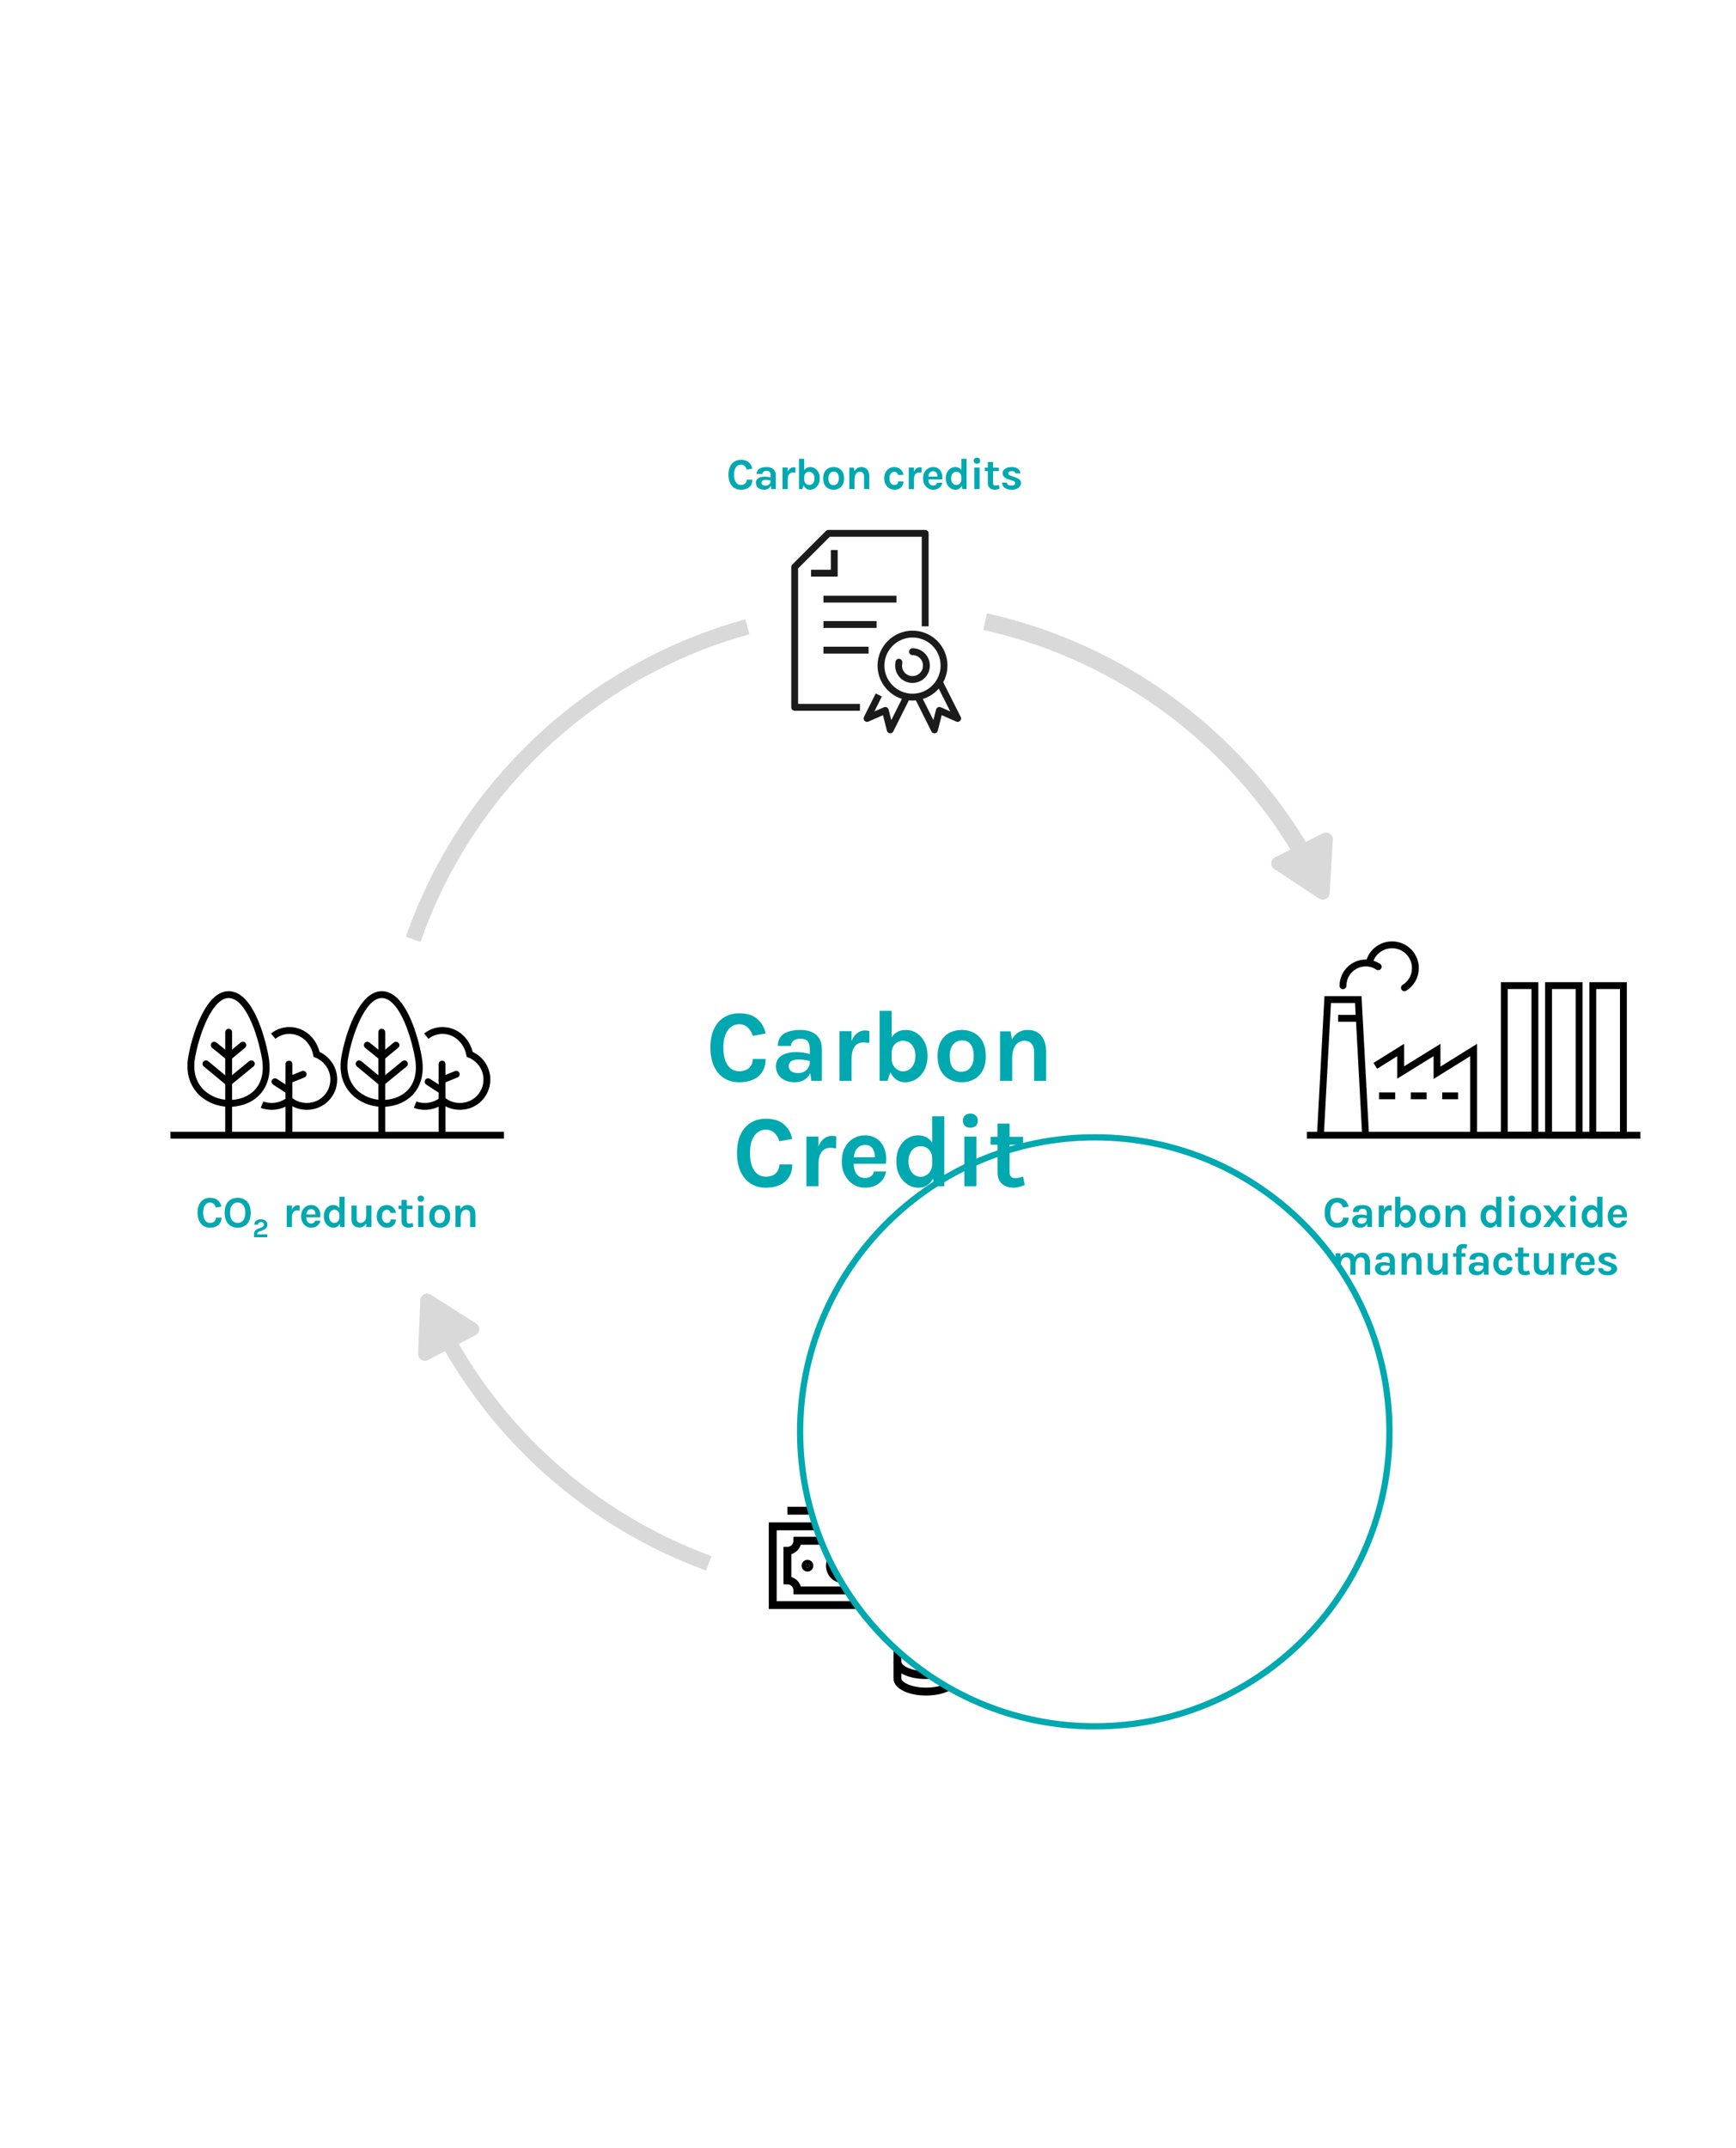 <svg width="380" height="470" viewBox="0 0 380 470" fill="none" xmlns="http://www.w3.org/2000/svg">
<g clip-path="url(#clip0_3167_87)">
<rect width="380" height="470" fill="white"/>
<path d="M514 78H-134V392H514V78Z" fill="white"/>
<path d="M163.158 135.5C146.065 140.203 130.372 148.982 117.427 161.083C104.481 173.183 94.671 188.243 88.839 204.968L92.055 206.087C97.706 189.883 107.212 175.292 119.754 163.567C132.297 151.843 147.501 143.337 164.062 138.781L163.158 135.5Z" fill="#D9D9D9"/>
<path d="M162.183 107.155C161.631 107.155 161.15 107.025 160.74 106.764C160.333 106.499 160.017 106.122 159.791 105.632C159.565 105.142 159.452 104.553 159.452 103.867C159.452 103.157 159.568 102.562 159.801 102.082C160.036 101.598 160.359 101.234 160.769 100.989C161.182 100.741 161.653 100.616 162.183 100.616C162.916 100.616 163.487 100.794 163.897 101.148C164.31 101.503 164.574 101.964 164.691 102.532L163.47 102.754C163.371 102.425 163.211 102.159 162.992 101.956C162.772 101.753 162.502 101.651 162.183 101.651C161.902 101.651 161.649 101.734 161.423 101.898C161.197 102.059 161.016 102.304 160.881 102.633C160.748 102.962 160.682 103.373 160.682 103.867C160.682 104.331 160.74 104.731 160.856 105.066C160.975 105.401 161.147 105.659 161.369 105.84C161.592 106.02 161.863 106.111 162.183 106.111C162.592 106.111 162.909 106.003 163.132 105.787C163.357 105.567 163.47 105.289 163.47 104.95H164.691C164.691 105.417 164.589 105.816 164.386 106.145C164.186 106.47 163.898 106.72 163.524 106.894C163.149 107.068 162.703 107.155 162.183 107.155ZM168.823 107.02L168.678 105.879V103.992C168.678 103.663 168.61 103.42 168.474 103.262C168.342 103.104 168.116 103.025 167.796 103.025C167.612 103.025 167.453 103.052 167.318 103.107C167.182 103.162 167.077 103.241 167.002 103.344C166.932 103.444 166.896 103.567 166.896 103.712H165.647C165.647 103.357 165.733 103.069 165.904 102.846C166.074 102.62 166.32 102.456 166.64 102.353C166.962 102.246 167.348 102.193 167.796 102.193C168.203 102.193 168.558 102.259 168.862 102.391C169.165 102.52 169.401 102.72 169.568 102.991C169.737 103.262 169.82 103.609 169.82 104.031V107.02H168.823ZM167.283 107.155C166.88 107.155 166.543 107.086 166.272 106.947C166.004 106.806 165.802 106.62 165.666 106.391C165.531 106.162 165.463 105.914 165.463 105.646C165.463 105.35 165.54 105.102 165.695 104.902C165.854 104.698 166.077 104.547 166.363 104.447C166.651 104.344 166.99 104.292 167.38 104.292C167.636 104.292 167.875 104.312 168.102 104.35C168.33 104.389 168.558 104.44 168.784 104.505V105.172C168.607 105.114 168.413 105.069 168.203 105.037C167.994 105.005 167.796 104.989 167.612 104.989C167.341 104.989 167.119 105.039 166.944 105.139C166.77 105.239 166.683 105.408 166.683 105.646C166.683 105.821 166.754 105.97 166.896 106.096C167.038 106.222 167.264 106.285 167.574 106.285C167.81 106.285 168.009 106.233 168.174 106.13C168.339 106.027 168.463 105.898 168.547 105.743C168.634 105.588 168.678 105.434 168.678 105.279H168.949C168.949 105.617 168.886 105.93 168.76 106.217C168.634 106.501 168.447 106.728 168.199 106.899C167.953 107.07 167.648 107.155 167.283 107.155ZM171.292 107.02V102.309H172.434V107.02H171.292ZM172.154 104.96C172.154 104.344 172.223 103.834 172.362 103.431C172.501 103.028 172.686 102.73 172.919 102.537C173.154 102.34 173.415 102.242 173.703 102.242C173.78 102.242 173.853 102.246 173.92 102.256C173.992 102.266 174.061 102.28 174.129 102.3L174.11 103.441C174.025 103.422 173.935 103.405 173.838 103.393C173.742 103.38 173.655 103.373 173.577 103.373C173.325 103.373 173.114 103.435 172.942 103.557C172.775 103.676 172.648 103.854 172.56 104.089C172.476 104.324 172.434 104.615 172.434 104.96H172.154ZM177.291 107.155C176.997 107.155 176.728 107.073 176.483 106.909C176.241 106.744 176.047 106.499 175.902 106.174C175.756 105.845 175.683 105.434 175.683 104.94H176.032C176.032 105.176 176.086 105.382 176.192 105.559C176.299 105.737 176.436 105.875 176.603 105.975C176.772 106.072 176.946 106.12 177.126 106.12C177.349 106.12 177.548 106.059 177.722 105.937C177.896 105.814 178.033 105.643 178.133 105.424C178.237 105.205 178.288 104.947 178.288 104.65C178.288 104.363 178.238 104.113 178.138 103.9C178.038 103.684 177.899 103.517 177.722 103.397C177.548 103.278 177.346 103.218 177.116 103.218C176.927 103.218 176.749 103.265 176.584 103.359C176.419 103.449 176.285 103.581 176.182 103.755C176.082 103.926 176.032 104.134 176.032 104.379H175.683C175.683 103.905 175.751 103.505 175.887 103.18C176.026 102.854 176.221 102.609 176.473 102.445C176.728 102.277 177.029 102.193 177.378 102.193C177.759 102.193 178.104 102.295 178.414 102.498C178.728 102.698 178.976 102.983 179.16 103.354C179.347 103.721 179.44 104.154 179.44 104.65C179.44 105.153 179.344 105.593 179.15 105.97C178.96 106.345 178.701 106.636 178.375 106.846C178.05 107.052 177.688 107.155 177.291 107.155ZM174.889 107.02V100.384H176.032V105.859L175.635 107.02H174.889ZM182.484 107.155C182.054 107.155 181.665 107.064 181.317 106.88C180.972 106.696 180.697 106.422 180.494 106.058C180.29 105.69 180.189 105.23 180.189 104.679C180.189 104.118 180.29 103.654 180.494 103.286C180.697 102.919 180.972 102.645 181.317 102.464C181.665 102.283 182.054 102.193 182.484 102.193C182.906 102.193 183.289 102.283 183.631 102.464C183.976 102.645 184.25 102.919 184.454 103.286C184.657 103.654 184.759 104.118 184.759 104.679C184.759 105.23 184.657 105.69 184.454 106.058C184.25 106.422 183.976 106.696 183.631 106.88C183.289 107.064 182.906 107.155 182.484 107.155ZM182.445 106.159C182.671 106.159 182.871 106.104 183.045 105.995C183.223 105.882 183.361 105.716 183.462 105.496C183.564 105.277 183.617 105.005 183.617 104.679C183.617 104.183 183.518 103.809 183.321 103.557C183.127 103.306 182.861 103.18 182.522 103.18C182.293 103.18 182.09 103.236 181.912 103.349C181.734 103.459 181.594 103.625 181.491 103.847C181.391 104.07 181.341 104.347 181.341 104.679C181.341 105.169 181.439 105.538 181.636 105.787C181.836 106.035 182.106 106.159 182.445 106.159ZM189.139 107.02V104.273C189.139 103.925 189.055 103.662 188.888 103.485C188.72 103.307 188.5 103.218 188.229 103.218C188 103.218 187.797 103.281 187.619 103.407C187.445 103.533 187.308 103.723 187.207 103.978C187.108 104.229 187.058 104.544 187.058 104.921H186.68C186.68 104.312 186.756 103.805 186.907 103.402C187.059 102.996 187.274 102.693 187.552 102.493C187.829 102.293 188.155 102.193 188.529 102.193C188.917 102.193 189.239 102.28 189.498 102.454C189.759 102.625 189.954 102.867 190.083 103.18C190.216 103.493 190.282 103.857 190.282 104.273V107.02H189.139ZM185.915 107.02V102.329H186.912L187.058 103.257V107.02H185.915ZM195.772 107.155C195.378 107.155 195.012 107.054 194.673 106.851C194.337 106.644 194.064 106.356 193.855 105.985C193.648 105.611 193.545 105.172 193.545 104.669C193.545 104.137 193.648 103.688 193.855 103.32C194.064 102.949 194.337 102.669 194.673 102.479C195.012 102.288 195.378 102.193 195.772 102.193C196.078 102.193 196.348 102.243 196.58 102.343C196.816 102.44 197.016 102.572 197.181 102.74C197.345 102.904 197.474 103.088 197.568 103.291C197.662 103.494 197.721 103.699 197.747 103.905L196.595 103.934C196.543 103.728 196.446 103.557 196.305 103.422C196.165 103.286 195.985 103.218 195.762 103.218C195.579 103.218 195.406 103.27 195.244 103.373C195.082 103.473 194.951 103.63 194.847 103.842C194.747 104.055 194.697 104.331 194.697 104.669C194.697 104.992 194.744 105.261 194.837 105.477C194.934 105.69 195.063 105.851 195.225 105.961C195.386 106.067 195.565 106.12 195.762 106.12C196.053 106.12 196.264 106.051 196.396 105.912C196.529 105.771 196.595 105.582 196.595 105.347H197.747C197.747 105.679 197.671 105.982 197.52 106.256C197.368 106.53 197.145 106.749 196.851 106.914C196.558 107.075 196.198 107.155 195.772 107.155ZM198.912 107.02V102.309H200.055V107.02H198.912ZM199.774 104.96C199.774 104.344 199.843 103.834 199.982 103.431C200.12 103.028 200.307 102.73 200.539 102.537C200.774 102.34 201.036 102.242 201.323 102.242C201.401 102.242 201.473 102.246 201.541 102.256C201.612 102.266 201.682 102.28 201.749 102.3L201.73 103.441C201.646 103.422 201.556 103.405 201.459 103.393C201.362 103.38 201.275 103.373 201.197 103.373C200.946 103.373 200.734 103.435 200.563 103.557C200.395 103.676 200.268 103.854 200.181 104.089C200.097 104.324 200.055 104.615 200.055 104.96H199.774ZM204.262 107.155C203.862 107.155 203.496 107.052 203.164 106.846C202.831 106.64 202.565 106.351 202.365 105.98C202.164 105.606 202.064 105.169 202.064 104.669C202.064 104.154 202.163 103.71 202.36 103.339C202.56 102.969 202.826 102.685 203.159 102.488C203.491 102.292 203.859 102.193 204.262 102.193C204.637 102.193 204.96 102.269 205.231 102.42C205.505 102.569 205.725 102.772 205.889 103.03C206.057 103.285 206.17 103.573 206.228 103.896C206.286 104.218 206.289 104.55 206.238 104.892H202.975V104.273H205.43L205.207 104.418C205.217 104.266 205.208 104.113 205.182 103.958C205.16 103.804 205.115 103.662 205.047 103.533C204.979 103.404 204.882 103.301 204.756 103.223C204.633 103.143 204.475 103.102 204.282 103.102C204.049 103.102 203.853 103.16 203.691 103.277C203.53 103.393 203.407 103.551 203.323 103.751C203.239 103.95 203.197 104.176 203.197 104.428V104.882C203.197 105.147 203.236 105.38 203.314 105.584C203.394 105.787 203.512 105.946 203.667 106.062C203.825 106.178 204.023 106.236 204.262 106.236C204.485 106.236 204.672 106.185 204.824 106.082C204.976 105.978 205.073 105.824 205.115 105.617H206.267C206.218 105.92 206.104 106.188 205.923 106.42C205.745 106.649 205.515 106.83 205.231 106.962C204.947 107.091 204.624 107.155 204.262 107.155ZM209.175 107.155C208.781 107.155 208.421 107.052 208.095 106.846C207.772 106.636 207.514 106.345 207.32 105.97C207.129 105.593 207.035 105.153 207.035 104.65C207.035 104.154 207.126 103.721 207.31 103.354C207.497 102.983 207.746 102.698 208.056 102.498C208.369 102.295 208.716 102.193 209.097 102.193C209.446 102.193 209.747 102.277 210.002 102.445C210.257 102.609 210.453 102.854 210.588 103.18C210.724 103.505 210.792 103.905 210.792 104.379H210.433C210.433 104.134 210.383 103.926 210.283 103.755C210.183 103.581 210.051 103.449 209.886 103.359C209.724 103.265 209.549 103.218 209.359 103.218C209.129 103.218 208.926 103.278 208.749 103.397C208.574 103.517 208.436 103.684 208.337 103.9C208.237 104.113 208.187 104.363 208.187 104.65C208.187 104.947 208.237 105.205 208.337 105.424C208.436 105.643 208.574 105.814 208.749 105.937C208.926 106.059 209.126 106.12 209.349 106.12C209.529 106.12 209.702 106.072 209.867 105.975C210.034 105.875 210.17 105.737 210.273 105.559C210.38 105.382 210.433 105.176 210.433 104.94H210.792C210.792 105.434 210.717 105.845 210.569 106.174C210.424 106.499 210.228 106.744 209.983 106.909C209.738 107.073 209.468 107.155 209.175 107.155ZM210.646 107.02L210.433 105.859V100.384H211.586V107.02H210.646ZM213.854 101.468C213.631 101.468 213.457 101.41 213.331 101.294C213.208 101.174 213.147 101.01 213.147 100.8C213.147 100.597 213.208 100.436 213.331 100.317C213.457 100.194 213.631 100.133 213.854 100.133C214.073 100.133 214.245 100.194 214.371 100.317C214.497 100.436 214.56 100.597 214.56 100.8C214.56 101.01 214.497 101.174 214.371 101.294C214.245 101.41 214.073 101.468 213.854 101.468ZM213.282 107.02V102.309H214.425V107.02H213.282ZM217.748 107.155C217.47 107.155 217.215 107.104 216.983 107.001C216.753 106.897 216.569 106.739 216.431 106.527C216.295 106.314 216.227 106.043 216.227 105.714V101.081H217.37V105.675C217.37 106.062 217.554 106.256 217.922 106.256C218.034 106.256 218.148 106.243 218.261 106.217C218.373 106.191 218.503 106.153 218.648 106.101L218.813 106.904C218.632 106.975 218.456 107.034 218.285 107.083C218.113 107.131 217.935 107.155 217.748 107.155ZM215.569 103.083V102.329H218.648V103.083H215.569ZM221.528 107.155C221.077 107.155 220.688 107.094 220.362 106.972C220.039 106.846 219.791 106.667 219.616 106.435C219.442 106.199 219.353 105.917 219.35 105.588H220.405C220.415 105.821 220.507 105.99 220.681 106.096C220.856 106.203 221.093 106.256 221.393 106.256C221.557 106.256 221.703 106.232 221.828 106.183C221.958 106.135 222.058 106.069 222.129 105.985C222.2 105.901 222.235 105.808 222.235 105.704C222.235 105.572 222.187 105.469 222.09 105.395C221.997 105.318 221.845 105.247 221.635 105.182L220.608 104.815C220.241 104.682 219.958 104.508 219.762 104.292C219.565 104.076 219.466 103.818 219.466 103.518C219.466 103.122 219.645 102.803 220.004 102.561C220.365 102.316 220.848 102.193 221.451 102.193C222.051 102.193 222.514 102.325 222.841 102.59C223.17 102.851 223.339 103.183 223.349 103.586H222.274C222.258 103.431 222.184 103.309 222.051 103.218C221.919 103.128 221.719 103.083 221.451 103.083C221.209 103.083 221.019 103.133 220.88 103.233C220.744 103.33 220.676 103.444 220.676 103.576C220.676 103.799 220.867 103.967 221.248 104.079L222.361 104.495C222.723 104.618 223.004 104.776 223.203 104.969C223.404 105.163 223.504 105.408 223.504 105.704C223.504 105.953 223.42 106.188 223.252 106.411C223.087 106.63 222.857 106.809 222.56 106.947C222.263 107.086 221.919 107.155 221.528 107.155Z" fill="#00A8B0"/>
<path d="M292.688 268.62C292.136 268.62 291.655 268.489 291.245 268.228C290.839 267.964 290.522 267.587 290.296 267.096C290.07 266.607 289.958 266.018 289.958 265.331C289.958 264.622 290.074 264.027 290.306 263.546C290.541 263.063 290.864 262.699 291.274 262.453C291.687 262.206 292.158 262.081 292.688 262.081C293.42 262.081 293.991 262.258 294.402 262.613C294.815 262.968 295.08 263.429 295.196 263.997L293.976 264.219C293.875 263.89 293.716 263.624 293.496 263.421C293.277 263.218 293.008 263.116 292.688 263.116C292.407 263.116 292.154 263.198 291.928 263.363C291.702 263.524 291.521 263.769 291.385 264.098C291.254 264.427 291.187 264.838 291.187 265.331C291.187 265.796 291.245 266.195 291.361 266.531C291.481 266.866 291.652 267.124 291.875 267.305C292.097 267.486 292.368 267.576 292.688 267.576C293.098 267.576 293.414 267.468 293.637 267.251C293.863 267.032 293.976 266.753 293.976 266.415H295.196C295.196 266.882 295.094 267.28 294.891 267.609C294.691 267.935 294.403 268.185 294.029 268.359C293.655 268.533 293.207 268.62 292.688 268.62ZM299.328 268.485L299.183 267.343V265.457C299.183 265.128 299.115 264.885 298.98 264.726C298.847 264.569 298.621 264.49 298.302 264.49C298.118 264.49 297.958 264.517 297.822 264.572C297.687 264.627 297.582 264.706 297.508 264.809C297.437 264.909 297.401 265.032 297.401 265.177H296.152C296.152 264.822 296.238 264.533 296.408 264.311C296.58 264.085 296.825 263.921 297.144 263.817C297.468 263.711 297.853 263.658 298.302 263.658C298.709 263.658 299.064 263.724 299.367 263.856C299.67 263.985 299.906 264.185 300.074 264.456C300.241 264.726 300.326 265.073 300.326 265.496V268.485H299.328ZM297.789 268.62C297.385 268.62 297.048 268.551 296.776 268.412C296.509 268.271 296.307 268.085 296.172 267.856C296.036 267.627 295.968 267.379 295.968 267.111C295.968 266.814 296.046 266.567 296.201 266.366C296.359 266.163 296.581 266.012 296.869 265.912C297.156 265.808 297.495 265.757 297.885 265.757C298.14 265.757 298.381 265.776 298.606 265.815C298.836 265.854 299.064 265.905 299.289 265.97V266.637C299.112 266.579 298.919 266.534 298.708 266.502C298.498 266.47 298.302 266.453 298.118 266.453C297.847 266.453 297.624 266.503 297.45 266.603C297.275 266.703 297.188 266.872 297.188 267.111C297.188 267.285 297.259 267.435 297.401 267.561C297.544 267.686 297.769 267.75 298.079 267.75C298.314 267.75 298.515 267.698 298.679 267.595C298.844 267.491 298.968 267.363 299.052 267.208C299.139 267.053 299.183 266.898 299.183 266.744H299.454C299.454 267.082 299.391 267.395 299.265 267.682C299.139 267.965 298.952 268.193 298.703 268.364C298.458 268.535 298.154 268.62 297.789 268.62ZM301.797 268.485V263.774H302.939V268.485H301.797ZM302.658 266.424C302.658 265.808 302.728 265.299 302.867 264.896C303.005 264.493 303.191 264.194 303.423 264.001C303.659 263.805 303.921 263.706 304.208 263.706C304.285 263.706 304.358 263.711 304.426 263.721C304.497 263.73 304.566 263.745 304.634 263.764L304.614 264.906C304.531 264.886 304.44 264.87 304.343 264.857C304.246 264.845 304.159 264.838 304.082 264.838C303.83 264.838 303.619 264.899 303.448 265.022C303.28 265.141 303.152 265.319 303.065 265.554C302.982 265.789 302.939 266.079 302.939 266.424H302.658ZM307.796 268.62C307.503 268.62 307.233 268.538 306.987 268.373C306.745 268.209 306.552 267.964 306.406 267.638C306.261 267.309 306.189 266.898 306.189 266.405H306.537C306.537 266.64 306.59 266.847 306.697 267.024C306.803 267.201 306.941 267.34 307.109 267.44C307.276 267.537 307.451 267.585 307.632 267.585C307.854 267.585 308.052 267.524 308.227 267.401C308.401 267.279 308.539 267.108 308.639 266.889C308.742 266.669 308.793 266.412 308.793 266.115C308.793 265.828 308.744 265.578 308.643 265.365C308.543 265.149 308.405 264.982 308.227 264.862C308.052 264.743 307.851 264.683 307.622 264.683C307.431 264.683 307.254 264.73 307.089 264.823C306.925 264.914 306.791 265.046 306.687 265.22C306.587 265.391 306.537 265.599 306.537 265.844H306.189C306.189 265.37 306.257 264.971 306.392 264.645C306.531 264.319 306.726 264.074 306.978 263.909C307.233 263.742 307.535 263.658 307.883 263.658C308.264 263.658 308.609 263.759 308.919 263.962C309.232 264.162 309.481 264.448 309.665 264.819C309.852 265.186 309.946 265.619 309.946 266.115C309.946 266.618 309.849 267.058 309.655 267.435C309.465 267.809 309.207 268.101 308.881 268.311C308.554 268.517 308.193 268.62 307.796 268.62ZM305.395 268.485V261.849H306.537V267.324L306.14 268.485H305.395ZM312.988 268.62C312.559 268.62 312.17 268.529 311.822 268.344C311.476 268.16 311.202 267.887 310.999 267.522C310.796 267.154 310.693 266.695 310.693 266.144C310.693 265.583 310.796 265.119 310.999 264.751C311.202 264.383 311.476 264.11 311.822 263.929C312.17 263.748 312.559 263.658 312.988 263.658C313.411 263.658 313.793 263.748 314.136 263.929C314.481 264.11 314.756 264.383 314.959 264.751C315.162 265.119 315.264 265.583 315.264 266.144C315.264 266.695 315.162 267.154 314.959 267.522C314.756 267.887 314.481 268.16 314.136 268.344C313.793 268.529 313.411 268.62 312.988 268.62ZM312.95 267.624C313.176 267.624 313.376 267.569 313.55 267.459C313.728 267.346 313.866 267.18 313.966 266.961C314.07 266.742 314.121 266.47 314.121 266.144C314.121 265.648 314.023 265.273 313.826 265.022C313.633 264.77 313.366 264.645 313.027 264.645C312.798 264.645 312.595 264.701 312.417 264.814C312.24 264.924 312.099 265.09 311.996 265.312C311.896 265.535 311.846 265.812 311.846 266.144C311.846 266.634 311.944 267.003 312.141 267.251C312.341 267.5 312.611 267.624 312.95 267.624ZM319.645 268.485V265.738C319.645 265.389 319.561 265.127 319.393 264.949C319.225 264.772 319.006 264.683 318.735 264.683C318.505 264.683 318.302 264.746 318.125 264.872C317.95 264.997 317.813 265.188 317.713 265.442C317.613 265.694 317.563 266.009 317.563 266.386H317.185C317.185 265.776 317.261 265.27 317.413 264.867C317.565 264.461 317.779 264.158 318.057 263.958C318.334 263.758 318.66 263.658 319.035 263.658C319.422 263.658 319.745 263.745 320.003 263.919C320.265 264.09 320.46 264.332 320.589 264.645C320.721 264.957 320.787 265.322 320.787 265.738V268.485H319.645ZM316.42 268.485V263.793H317.418L317.563 264.722V268.485H316.42ZM326.228 268.62C325.835 268.62 325.475 268.517 325.149 268.311C324.826 268.101 324.568 267.809 324.374 267.435C324.184 267.058 324.088 266.618 324.088 266.115C324.088 265.619 324.181 265.186 324.365 264.819C324.552 264.448 324.801 264.162 325.11 263.962C325.423 263.759 325.77 263.658 326.151 263.658C326.499 263.658 326.801 263.742 327.057 263.909C327.311 264.074 327.506 264.319 327.642 264.645C327.778 264.971 327.845 265.37 327.845 265.844H327.487C327.487 265.599 327.437 265.391 327.337 265.22C327.237 265.046 327.105 264.914 326.94 264.823C326.779 264.73 326.603 264.683 326.412 264.683C326.184 264.683 325.98 264.743 325.802 264.862C325.628 264.982 325.491 265.149 325.391 265.365C325.291 265.578 325.241 265.828 325.241 266.115C325.241 266.412 325.291 266.669 325.391 266.889C325.491 267.108 325.628 267.279 325.802 267.401C325.98 267.524 326.18 267.585 326.403 267.585C326.584 267.585 326.756 267.537 326.921 267.44C327.089 267.34 327.224 267.201 327.328 267.024C327.434 266.847 327.487 266.64 327.487 266.405H327.845C327.845 266.898 327.772 267.309 327.623 267.638C327.477 267.964 327.282 268.209 327.037 268.373C326.791 268.538 326.523 268.62 326.228 268.62ZM327.7 268.485L327.487 267.324V261.849H328.639V268.485H327.7ZM330.908 262.933C330.685 262.933 330.511 262.874 330.385 262.758C330.262 262.639 330.201 262.475 330.201 262.265C330.201 262.062 330.262 261.9 330.385 261.781C330.511 261.659 330.685 261.598 330.908 261.598C331.127 261.598 331.3 261.659 331.426 261.781C331.552 261.9 331.615 262.062 331.615 262.265C331.615 262.475 331.552 262.639 331.426 262.758C331.3 262.874 331.127 262.933 330.908 262.933ZM330.337 268.485V263.774H331.479V268.485H330.337ZM335.063 268.62C334.634 268.62 334.245 268.529 333.896 268.344C333.551 268.16 333.277 267.887 333.073 267.522C332.87 267.154 332.768 266.695 332.768 266.144C332.768 265.583 332.87 265.119 333.073 264.751C333.277 264.383 333.551 264.11 333.896 263.929C334.245 263.748 334.634 263.658 335.063 263.658C335.486 263.658 335.868 263.748 336.211 263.929C336.555 264.11 336.83 264.383 337.034 264.751C337.237 265.119 337.338 265.583 337.338 266.144C337.338 266.695 337.237 267.154 337.034 267.522C336.83 267.887 336.555 268.16 336.211 268.344C335.868 268.529 335.486 268.62 335.063 268.62ZM335.024 267.624C335.25 267.624 335.45 267.569 335.624 267.459C335.802 267.346 335.941 267.18 336.041 266.961C336.144 266.742 336.196 266.47 336.196 266.144C336.196 265.648 336.097 265.273 335.901 265.022C335.707 264.77 335.44 264.645 335.102 264.645C334.873 264.645 334.669 264.701 334.491 264.814C334.314 264.924 334.173 265.09 334.071 265.312C333.97 265.535 333.92 265.812 333.92 266.144C333.92 266.634 334.019 267.003 334.216 267.251C334.416 267.5 334.685 267.624 335.024 267.624ZM337.749 268.485L339.579 266.144L337.749 263.774H339.153L340.306 265.283L341.4 263.774H342.794L340.974 266.144L342.794 268.485H341.4L340.228 266.976L339.153 268.485H337.749ZM344.321 262.933C344.098 262.933 343.924 262.874 343.798 262.758C343.675 262.639 343.614 262.475 343.614 262.265C343.614 262.062 343.675 261.9 343.798 261.781C343.924 261.659 344.098 261.598 344.321 261.598C344.54 261.598 344.713 261.659 344.839 261.781C344.965 261.9 345.028 262.062 345.028 262.265C345.028 262.475 344.965 262.639 344.839 262.758C344.713 262.874 344.54 262.933 344.321 262.933ZM343.75 268.485V263.774H344.892V268.485H343.75ZM348.359 268.62C347.966 268.62 347.606 268.517 347.28 268.311C346.958 268.101 346.699 267.809 346.506 267.435C346.315 267.058 346.22 266.618 346.22 266.115C346.22 265.619 346.312 265.186 346.496 264.819C346.683 264.448 346.932 264.162 347.241 263.962C347.554 263.759 347.901 263.658 348.282 263.658C348.631 263.658 348.933 263.742 349.188 263.909C349.442 264.074 349.638 264.319 349.773 264.645C349.909 264.971 349.976 265.37 349.976 265.844H349.618C349.618 265.599 349.568 265.391 349.468 265.22C349.369 265.046 349.236 264.914 349.071 264.823C348.91 264.73 348.734 264.683 348.543 264.683C348.315 264.683 348.111 264.743 347.933 264.862C347.759 264.982 347.622 265.149 347.522 265.365C347.422 265.578 347.372 265.828 347.372 266.115C347.372 266.412 347.422 266.669 347.522 266.889C347.622 267.108 347.759 267.279 347.933 267.401C348.111 267.524 348.311 267.585 348.534 267.585C348.715 267.585 348.888 267.537 349.052 267.44C349.22 267.34 349.355 267.201 349.459 267.024C349.565 266.847 349.618 266.64 349.618 266.405H349.976C349.976 266.898 349.903 267.309 349.754 267.638C349.609 267.964 349.413 268.209 349.168 268.373C348.923 268.538 348.654 268.62 348.359 268.62ZM349.831 268.485L349.618 267.324V261.849H350.77V268.485H349.831ZM354.124 268.62C353.723 268.62 353.357 268.517 353.024 268.311C352.692 268.105 352.425 267.816 352.226 267.445C352.025 267.071 351.926 266.634 351.926 266.134C351.926 265.619 352.024 265.175 352.221 264.804C352.421 264.433 352.687 264.15 353.02 263.953C353.352 263.756 353.72 263.658 354.124 263.658C354.498 263.658 354.821 263.734 355.092 263.885C355.366 264.034 355.586 264.237 355.75 264.494C355.918 264.75 356.031 265.038 356.089 265.36C356.147 265.683 356.15 266.015 356.099 266.357H352.836V265.738H355.29L355.067 265.883C355.077 265.731 355.069 265.578 355.044 265.423C355.02 265.268 354.976 265.127 354.908 264.997C354.84 264.869 354.743 264.765 354.617 264.688C354.495 264.607 354.337 264.567 354.143 264.567C353.911 264.567 353.713 264.625 353.552 264.741C353.391 264.857 353.268 265.015 353.184 265.215C353.1 265.416 353.059 265.641 353.059 265.892V266.347C353.059 266.611 353.097 266.845 353.175 267.048C353.255 267.251 353.373 267.411 353.528 267.527C353.686 267.643 353.885 267.701 354.124 267.701C354.346 267.701 354.533 267.65 354.685 267.547C354.836 267.443 354.933 267.288 354.976 267.082H356.128C356.08 267.385 355.965 267.653 355.784 267.885C355.607 268.114 355.376 268.294 355.092 268.427C354.807 268.556 354.485 268.62 354.124 268.62ZM298.734 278.902V276.155C298.734 275.807 298.65 275.544 298.482 275.366C298.314 275.189 298.095 275.1 297.824 275.1C297.482 275.1 297.212 275.239 297.015 275.516C296.818 275.794 296.72 276.213 296.72 276.774H296.245C296.245 276.281 296.291 275.863 296.381 275.521C296.475 275.176 296.605 274.899 296.773 274.689C296.944 274.476 297.144 274.321 297.374 274.225C297.602 274.125 297.856 274.075 298.133 274.075C298.518 274.075 298.839 274.162 299.097 274.336C299.359 274.507 299.555 274.749 299.688 275.062C299.82 275.374 299.886 275.739 299.886 276.155V278.902H298.734ZM292.353 278.902V274.21H293.35L293.476 275.013C293.631 274.701 293.836 274.466 294.091 274.312C294.346 274.154 294.638 274.075 294.967 274.075C295.355 274.075 295.677 274.162 295.936 274.336C296.197 274.507 296.392 274.749 296.522 275.062C296.654 275.374 296.72 275.739 296.72 276.155V278.902H295.577V276.155C295.577 275.807 295.493 275.544 295.325 275.366C295.158 275.189 294.938 275.1 294.667 275.1C294.438 275.1 294.234 275.163 294.057 275.289C293.883 275.414 293.746 275.605 293.646 275.859C293.545 276.111 293.495 276.426 293.495 276.803V278.902H292.353ZM304.333 278.902L304.187 277.76V275.874C304.187 275.545 304.12 275.302 303.984 275.144C303.852 274.986 303.626 274.907 303.306 274.907C303.122 274.907 302.962 274.934 302.827 274.989C302.691 275.044 302.587 275.123 302.512 275.226C302.442 275.326 302.406 275.449 302.406 275.594H301.157C301.157 275.239 301.242 274.95 301.413 274.728C301.584 274.502 301.829 274.338 302.149 274.234C302.472 274.128 302.858 274.075 303.306 274.075C303.713 274.075 304.068 274.141 304.371 274.273C304.675 274.402 304.911 274.602 305.078 274.873C305.246 275.144 305.33 275.49 305.33 275.913V278.902H304.333ZM302.793 279.037C302.389 279.037 302.052 278.968 301.781 278.829C301.513 278.688 301.312 278.502 301.176 278.273C301.041 278.044 300.973 277.796 300.973 277.528C300.973 277.231 301.05 276.984 301.205 276.784C301.363 276.58 301.586 276.429 301.873 276.329C302.161 276.225 302.5 276.174 302.89 276.174C303.145 276.174 303.385 276.193 303.611 276.232C303.84 276.271 304.068 276.322 304.294 276.387V277.054C304.117 276.996 303.923 276.951 303.713 276.919C303.503 276.887 303.306 276.871 303.122 276.871C302.851 276.871 302.628 276.92 302.454 277.02C302.28 277.121 302.193 277.289 302.193 277.528C302.193 277.702 302.264 277.852 302.406 277.978C302.548 278.103 302.774 278.167 303.084 278.167C303.319 278.167 303.519 278.115 303.684 278.012C303.849 277.909 303.973 277.78 304.056 277.625C304.143 277.47 304.187 277.316 304.187 277.161H304.459C304.459 277.499 304.395 277.812 304.269 278.099C304.143 278.383 303.957 278.61 303.708 278.781C303.463 278.952 303.158 279.037 302.793 279.037ZM310.025 278.902V276.155C310.025 275.807 309.942 275.544 309.774 275.366C309.606 275.189 309.386 275.1 309.115 275.1C308.887 275.1 308.683 275.163 308.505 275.289C308.331 275.414 308.194 275.605 308.094 275.859C307.994 276.111 307.944 276.426 307.944 276.803H307.566C307.566 276.193 307.642 275.687 307.794 275.284C307.946 274.878 308.16 274.575 308.437 274.375C308.715 274.175 309.041 274.075 309.415 274.075C309.803 274.075 310.126 274.162 310.384 274.336C310.645 274.507 310.841 274.749 310.97 275.062C311.102 275.374 311.168 275.739 311.168 276.155V278.902H310.025ZM306.801 278.902V274.21H307.798L307.944 275.139V278.902H306.801ZM315.758 274.191H316.901V278.902H315.758V274.191ZM312.534 274.191H313.677V277.074C313.677 277.38 313.752 277.61 313.904 277.765C314.056 277.917 314.264 277.993 314.529 277.993C314.754 277.993 314.959 277.935 315.143 277.819C315.331 277.699 315.479 277.525 315.589 277.296C315.702 277.064 315.758 276.777 315.758 276.435H316.068C316.068 277.009 315.994 277.484 315.845 277.862C315.697 278.239 315.492 278.522 315.23 278.708C314.969 278.895 314.667 278.989 314.325 278.989C313.989 278.989 313.686 278.929 313.415 278.81C313.144 278.691 312.929 278.499 312.771 278.234C312.613 277.97 312.534 277.622 312.534 277.19V274.191ZM318.769 278.902V273.64C318.769 273.301 318.835 273.025 318.968 272.812C319.1 272.6 319.275 272.443 319.491 272.344C319.71 272.24 319.947 272.189 320.202 272.189C320.361 272.189 320.524 272.2 320.691 272.222C320.859 272.245 321.022 272.273 321.18 272.305L320.957 273.185C320.877 273.156 320.793 273.134 320.705 273.117C320.618 273.098 320.535 273.088 320.454 273.088C320.364 273.088 320.278 273.106 320.198 273.141C320.117 273.174 320.051 273.232 319.999 273.315C319.947 273.399 319.921 273.514 319.921 273.659V278.902H318.769ZM318.072 274.965V274.21H320.783V274.965H318.072ZM324.842 278.902L324.697 277.76V275.874C324.697 275.545 324.629 275.302 324.494 275.144C324.361 274.986 324.135 274.907 323.816 274.907C323.632 274.907 323.472 274.934 323.336 274.989C323.201 275.044 323.096 275.123 323.022 275.226C322.95 275.326 322.915 275.449 322.915 275.594H321.666C321.666 275.239 321.752 274.95 321.923 274.728C322.094 274.502 322.339 274.338 322.658 274.234C322.982 274.128 323.367 274.075 323.816 274.075C324.223 274.075 324.577 274.141 324.881 274.273C325.184 274.402 325.419 274.602 325.588 274.873C325.755 275.144 325.84 275.49 325.84 275.913V278.902H324.842ZM323.303 279.037C322.899 279.037 322.562 278.968 322.29 278.829C322.023 278.688 321.821 278.502 321.686 278.273C321.55 278.044 321.482 277.796 321.482 277.528C321.482 277.231 321.56 276.984 321.715 276.784C321.873 276.58 322.095 276.429 322.383 276.329C322.67 276.225 323.008 276.174 323.4 276.174C323.654 276.174 323.895 276.193 324.12 276.232C324.35 276.271 324.577 276.322 324.804 276.387V277.054C324.626 276.996 324.432 276.951 324.223 276.919C324.013 276.887 323.816 276.871 323.632 276.871C323.361 276.871 323.138 276.92 322.964 277.02C322.789 277.121 322.702 277.289 322.702 277.528C322.702 277.702 322.773 277.852 322.915 277.978C323.057 278.103 323.283 278.167 323.593 278.167C323.829 278.167 324.029 278.115 324.193 278.012C324.358 277.909 324.482 277.78 324.566 277.625C324.653 277.47 324.697 277.316 324.697 277.161H324.968C324.968 277.499 324.905 277.812 324.779 278.099C324.653 278.383 324.466 278.61 324.217 278.781C323.972 278.952 323.667 279.037 323.303 279.037ZM329.092 279.037C328.699 279.037 328.332 278.936 327.994 278.732C327.658 278.526 327.385 278.237 327.175 277.867C326.969 277.493 326.865 277.054 326.865 276.551C326.865 276.019 326.969 275.569 327.175 275.202C327.385 274.831 327.658 274.551 327.994 274.36C328.332 274.17 328.699 274.075 329.092 274.075C329.399 274.075 329.669 274.125 329.901 274.225C330.136 274.321 330.337 274.454 330.501 274.621C330.666 274.786 330.795 274.969 330.889 275.173C330.982 275.376 331.042 275.581 331.068 275.787L329.915 275.816C329.864 275.61 329.767 275.439 329.625 275.304C329.486 275.168 329.305 275.1 329.083 275.1C328.899 275.1 328.726 275.152 328.565 275.255C328.403 275.355 328.271 275.511 328.168 275.724C328.067 275.937 328.017 276.213 328.017 276.551C328.017 276.874 328.064 277.143 328.158 277.359C328.255 277.571 328.384 277.733 328.546 277.842C328.706 277.949 328.886 278.002 329.083 278.002C329.373 278.002 329.585 277.933 329.717 277.794C329.849 277.653 329.915 277.464 329.915 277.228H331.068C331.068 277.56 330.992 277.864 330.84 278.138C330.688 278.412 330.466 278.631 330.172 278.795C329.878 278.957 329.518 279.037 329.092 279.037ZM333.82 279.037C333.543 279.037 333.288 278.986 333.055 278.883C332.826 278.779 332.642 278.621 332.504 278.409C332.368 278.196 332.3 277.925 332.3 277.596V272.963H333.443V277.557C333.443 277.944 333.627 278.138 333.995 278.138C334.108 278.138 334.22 278.125 334.334 278.099C334.447 278.073 334.576 278.034 334.721 277.983L334.885 278.786C334.704 278.856 334.529 278.917 334.358 278.965C334.187 279.013 334.007 279.037 333.82 279.037ZM331.642 274.965V274.21H334.721V274.965H331.642ZM338.977 274.191H340.119V278.902H338.977V274.191ZM335.752 274.191H336.895V277.074C336.895 277.38 336.971 277.61 337.123 277.765C337.274 277.917 337.483 277.993 337.747 277.993C337.973 277.993 338.178 277.935 338.362 277.819C338.549 277.699 338.698 277.525 338.808 277.296C338.92 277.064 338.977 276.777 338.977 276.435H339.287C339.287 277.009 339.212 277.484 339.064 277.862C338.916 278.239 338.711 278.522 338.45 278.708C338.188 278.895 337.886 278.989 337.544 278.989C337.208 278.989 336.905 278.929 336.634 278.81C336.363 278.691 336.148 278.499 335.99 278.234C335.831 277.97 335.752 277.622 335.752 277.19V274.191ZM341.716 278.902V274.191H342.859V278.902H341.716ZM342.578 276.842C342.578 276.225 342.648 275.716 342.787 275.313C342.925 274.91 343.111 274.612 343.343 274.418C343.579 274.222 343.841 274.123 344.127 274.123C344.205 274.123 344.278 274.128 344.346 274.138C344.416 274.147 344.486 274.162 344.553 274.181L344.534 275.323C344.451 275.304 344.36 275.287 344.263 275.275C344.166 275.262 344.079 275.255 344.001 275.255C343.75 275.255 343.539 275.316 343.368 275.439C343.2 275.558 343.072 275.736 342.985 275.971C342.901 276.206 342.859 276.496 342.859 276.842H342.578ZM347.067 279.037C346.667 279.037 346.301 278.934 345.968 278.728C345.636 278.522 345.37 278.233 345.169 277.862C344.969 277.488 344.869 277.051 344.869 276.551C344.869 276.036 344.968 275.592 345.164 275.221C345.364 274.85 345.631 274.567 345.963 274.37C346.296 274.173 346.663 274.075 347.067 274.075C347.442 274.075 347.764 274.151 348.035 274.302C348.31 274.451 348.529 274.654 348.694 274.911C348.861 275.167 348.975 275.455 349.033 275.778C349.091 276.1 349.094 276.432 349.042 276.774H345.779V276.155H348.234L348.011 276.3C348.021 276.148 348.013 275.995 347.987 275.84C347.965 275.685 347.919 275.544 347.851 275.414C347.784 275.286 347.687 275.182 347.561 275.105C347.438 275.025 347.28 274.984 347.087 274.984C346.854 274.984 346.657 275.042 346.496 275.158C346.334 275.275 346.212 275.432 346.128 275.632C346.044 275.833 346.002 276.058 346.002 276.31V276.764C346.002 277.028 346.041 277.262 346.118 277.465C346.199 277.668 346.316 277.828 346.471 277.944C346.63 278.06 346.828 278.118 347.067 278.118C347.29 278.118 347.477 278.067 347.629 277.964C347.781 277.86 347.878 277.705 347.919 277.499H349.071C349.023 277.802 348.908 278.07 348.727 278.302C348.55 278.531 348.319 278.711 348.035 278.844C347.752 278.973 347.428 279.037 347.067 279.037ZM351.999 279.037C351.547 279.037 351.158 278.976 350.832 278.854C350.509 278.728 350.26 278.548 350.086 278.316C349.912 278.081 349.823 277.799 349.82 277.47H350.875C350.885 277.702 350.977 277.871 351.151 277.978C351.325 278.084 351.563 278.138 351.863 278.138C352.028 278.138 352.173 278.113 352.299 278.065C352.428 278.016 352.527 277.951 352.599 277.867C352.67 277.783 352.706 277.69 352.706 277.586C352.706 277.454 352.657 277.351 352.56 277.277C352.466 277.199 352.314 277.129 352.105 277.064L351.079 276.696C350.711 276.564 350.428 276.39 350.231 276.174C350.035 275.958 349.936 275.7 349.936 275.4C349.936 275.004 350.115 274.684 350.473 274.443C350.835 274.198 351.317 274.075 351.921 274.075C352.522 274.075 352.984 274.207 353.31 274.472C353.639 274.733 353.809 275.065 353.819 275.468H352.744C352.728 275.313 352.653 275.19 352.522 275.1C352.389 275.01 352.189 274.965 351.921 274.965C351.679 274.965 351.488 275.015 351.35 275.115C351.214 275.211 351.147 275.326 351.147 275.458C351.147 275.681 351.336 275.848 351.718 275.961L352.831 276.377C353.193 276.5 353.473 276.658 353.674 276.851C353.873 277.045 353.974 277.289 353.974 277.586C353.974 277.835 353.89 278.07 353.722 278.292C353.558 278.512 353.327 278.691 353.03 278.829C352.732 278.968 352.389 279.037 351.999 279.037Z" fill="#00A8B0"/>
<path d="M180.247 131.094H196.222" stroke="#1B1B1B" stroke-width="1.5" stroke-miterlimit="10"/>
<path d="M180.247 136.641H191.889" stroke="#1B1B1B" stroke-width="1.5" stroke-miterlimit="10"/>
<path d="M180.247 142.25H190.129" stroke="#1B1B1B" stroke-width="1.5" stroke-miterlimit="10"/>
<path d="M182.616 120.344V125.415H177.539" stroke="#1B1B1B" stroke-width="1.5" stroke-miterlimit="10"/>
<path d="M188.234 154.763H173.951V124.062L181.329 116.691H202.517V137.046" stroke="#1B1B1B" stroke-width="1.5" stroke-miterlimit="10" stroke-linejoin="round"/>
<path d="M198.387 152.667L194.867 159.7L193.784 155.439L189.791 157.198L192.362 152.059" stroke="#1B1B1B" stroke-width="1.5" stroke-miterlimit="10" stroke-linejoin="round"/>
<path d="M201.027 152.665L204.547 159.698L205.63 155.438L209.624 157.196L205.766 149.555" stroke="#1B1B1B" stroke-width="1.5" stroke-miterlimit="10" stroke-linecap="round" stroke-linejoin="round"/>
<path d="M206.645 145.636C206.645 149.423 203.532 152.534 199.741 152.534C195.95 152.534 192.837 149.423 192.837 145.636C192.837 141.849 195.95 138.738 199.741 138.738C203.532 138.738 206.645 141.781 206.645 145.636Z" stroke="#1B1B1B" stroke-width="1.5" stroke-miterlimit="10" stroke-linecap="round" stroke-linejoin="round"/>
<path d="M199.741 142.59C201.433 142.59 202.787 143.942 202.787 145.633C202.787 147.323 201.433 148.676 199.741 148.676C198.049 148.676 196.695 147.323 196.695 145.633C196.695 145.362 196.763 145.092 196.763 144.889" stroke="#1B1B1B" stroke-width="1.5" stroke-miterlimit="10" stroke-linecap="round" stroke-linejoin="round"/>
<path d="M288.467 188.789C281.003 175.047 270.677 163.063 258.184 153.646C245.691 144.228 231.323 137.596 216.047 134.195L215.235 137.833C229.99 141.118 243.869 147.524 255.936 156.621C268.003 165.717 277.978 177.293 285.187 190.567L288.467 188.789Z" fill="#D9D9D9"/>
<path d="M291.055 195.459C290.987 196.602 289.706 197.244 288.748 196.614L278.933 190.156C277.976 189.526 278.06 188.097 279.085 187.583L289.591 182.321C290.616 181.806 291.813 182.594 291.746 183.738L291.055 195.459Z" fill="#D9D9D9"/>
<path d="M94.349 289.948C106.84 314.853 128.374 334.059 154.556 343.646L155.723 340.464C130.352 331.175 109.486 312.564 97.381 288.43L94.349 289.948Z" fill="#D9D9D9"/>
<path d="M229.278 343.877C256.603 334.062 278.906 313.806 291.281 287.564L288.066 286.051C276.093 311.441 254.514 331.04 228.076 340.536L229.278 343.877Z" fill="#D9D9D9"/>
<path d="M177.175 342.576C177.175 342.791 177.015 343.004 176.747 343.004C176.533 343.004 176.318 342.844 176.318 342.576C176.318 342.363 176.479 342.148 176.747 342.148C177.015 342.148 177.175 342.309 177.175 342.576Z" fill="black" stroke="black" stroke-width="1.727" stroke-miterlimit="10"/>
<path d="M192.325 342.576C192.325 342.791 192.165 343.004 191.897 343.004C191.683 343.004 191.468 342.844 191.468 342.576C191.468 342.363 191.629 342.148 191.897 342.148C192.165 342.148 192.325 342.309 192.325 342.576Z" fill="black" stroke="black" stroke-width="1.727" stroke-miterlimit="10"/>
<path d="M199.498 333.969H169.145V351.189H199.498V333.969Z" stroke="black" stroke-width="1.727" stroke-miterlimit="10"/>
<path d="M172.356 330.543H203.031V348.298" stroke="black" stroke-width="1.727" stroke-miterlimit="10"/>
<path d="M196.34 339.314C195.162 339.314 194.145 338.351 194.145 337.121H174.551C174.551 338.297 173.588 339.314 172.356 339.314V345.785C173.535 345.785 174.551 346.747 174.551 347.978H194.145C194.145 346.801 195.109 345.785 196.34 345.785V339.314Z" stroke="black" stroke-width="1.727" stroke-miterlimit="10"/>
<path d="M187.025 342.575C187.025 344.18 185.847 345.463 184.349 345.463C182.903 345.463 181.672 344.18 181.672 342.575C181.672 340.971 182.849 339.688 184.349 339.688C185.794 339.688 187.025 340.971 187.025 342.575Z" stroke="black" stroke-width="1.727" stroke-miterlimit="10"/>
<path d="M218.875 341.973C218.875 343.593 216.095 344.843 212.62 344.843C209.144 344.843 206.364 343.547 206.364 341.973C206.364 340.399 209.144 339.103 212.62 339.103C216.049 339.057 218.875 340.353 218.875 341.973Z" stroke="black" stroke-width="1.727" stroke-miterlimit="10" stroke-linejoin="round"/>
<path d="M206.364 345.535C206.364 347.156 209.144 348.406 212.62 348.406C216.095 348.406 218.875 347.11 218.875 345.535" stroke="black" stroke-width="1.727" stroke-miterlimit="10" stroke-linejoin="round"/>
<path d="M218.875 349.148C218.875 350.769 216.095 352.018 212.62 352.018C209.144 352.018 206.364 350.722 206.364 349.148" stroke="black" stroke-width="1.727" stroke-miterlimit="10" stroke-linejoin="round"/>
<path d="M218.876 352.711C218.876 354.331 216.095 355.581 212.62 355.581C212.157 355.581 211.692 355.535 211.275 355.535" stroke="black" stroke-width="1.727" stroke-miterlimit="10" stroke-linecap="round" stroke-linejoin="round"/>
<path d="M218.876 356.324C218.876 357.944 216.095 359.194 212.62 359.194C212.157 359.194 211.692 359.148 211.275 359.148" stroke="black" stroke-width="1.727" stroke-miterlimit="10" stroke-linecap="round" stroke-linejoin="round"/>
<path d="M218.876 359.887C218.876 361.507 216.095 362.757 212.62 362.757C212.157 362.757 211.692 362.711 211.275 362.711" stroke="black" stroke-width="1.727" stroke-miterlimit="10" stroke-linecap="round" stroke-linejoin="round"/>
<path d="M211.229 366.324C211.693 366.371 212.11 366.417 212.62 366.417C216.095 366.417 218.875 365.121 218.875 363.546V342.066" stroke="black" stroke-width="1.727" stroke-miterlimit="10" stroke-linecap="round" stroke-linejoin="round"/>
<path d="M202.702 359.334C206.157 359.334 208.959 358.049 208.959 356.464C208.959 354.879 206.157 353.594 202.702 353.594C199.248 353.594 196.446 354.879 196.446 356.464C196.446 358.049 199.248 359.334 202.702 359.334Z" stroke="black" stroke-width="1.727" stroke-miterlimit="10" stroke-linejoin="round"/>
<path d="M196.446 360.027C196.446 361.648 199.227 362.897 202.702 362.897C206.178 362.897 208.959 361.601 208.959 360.027" stroke="black" stroke-width="1.727" stroke-miterlimit="10" stroke-linejoin="round"/>
<path d="M208.959 363.637C208.959 365.257 206.178 366.507 202.702 366.507C199.227 366.507 196.446 365.21 196.446 363.637" stroke="black" stroke-width="1.727" stroke-miterlimit="10" stroke-linejoin="round"/>
<path d="M206.364 344.844V352.158" stroke="black" stroke-width="1.727" stroke-miterlimit="10" stroke-linejoin="round"/>
<path d="M208.959 356.508V367.248C208.959 368.868 206.178 370.118 202.702 370.118C199.227 370.118 196.446 368.822 196.446 367.248V359.378" stroke="black" stroke-width="1.727" stroke-miterlimit="10" stroke-linejoin="round"/>
<path d="M301.044 233.211L306.6 229.742V234.661L314.554 229.742V234.725L322.571 229.742V248.031" stroke="black" stroke-width="1.5" stroke-miterlimit="10"/>
<path d="M329.283 215.652V248.392H335.986V215.652H329.283Z" stroke="black" stroke-width="1.5"/>
<path d="M338.965 215.652V248.392H345.669V215.652H338.965Z" stroke="black" stroke-width="1.5"/>
<path d="M348.648 215.652V248.392H355.352V215.652H348.648Z" stroke="black" stroke-width="1.5"/>
<path d="M301.865 239.77H305.4" stroke="black" stroke-width="1.5" stroke-miterlimit="10"/>
<path d="M308.809 239.77H312.281" stroke="black" stroke-width="1.5" stroke-miterlimit="10"/>
<path d="M315.689 239.77H319.162" stroke="black" stroke-width="1.5" stroke-miterlimit="10"/>
<path d="M299.782 210.448C300.35 208.303 302.37 206.727 304.706 206.727C307.547 206.727 309.819 208.997 309.819 211.835C309.819 213.664 308.872 215.24 307.421 216.123" stroke="black" stroke-width="1.5" stroke-miterlimit="10" stroke-linecap="round"/>
<path d="M293.974 215.681C293.974 212.906 296.247 210.699 298.961 210.699C299.971 210.699 300.918 211.014 301.676 211.518" stroke="black" stroke-width="1.5" stroke-miterlimit="10" stroke-linecap="round"/>
<path d="M289.05 248.032L290.629 218.707H297.32L298.898 248.032" stroke="black" stroke-width="1.5" stroke-miterlimit="10"/>
<path d="M286.083 248.395H359.076" stroke="black" stroke-width="1.5" stroke-miterlimit="10"/>
<path d="M292.9 222.809H297.319" stroke="black" stroke-width="1.5" stroke-miterlimit="10"/>
<path d="M57.356 241.699C58.01 241.971 58.774 242.081 59.537 242.081C60.956 242.081 62.319 241.536 63.355 240.718C64.391 241.59 65.7 242.081 67.172 242.081C70.445 242.081 73.062 239.465 73.062 236.197C73.062 233.691 71.481 231.566 69.299 230.694C68.699 227.699 66.3 225.465 63.355 225.465C62.046 225.465 60.792 225.9 59.81 226.718" stroke="black" stroke-width="1.5" stroke-miterlimit="10"/>
<path d="M63.246 232.816V247.635" stroke="black" stroke-width="1.5" stroke-miterlimit="10" stroke-linecap="round"/>
<path d="M60.192 236.684L62.974 238.481" stroke="black" stroke-width="1.5" stroke-miterlimit="10" stroke-linecap="round"/>
<path d="M66.355 235.051L63.246 236.304" stroke="black" stroke-width="1.5" stroke-miterlimit="10" stroke-linecap="round"/>
<path d="M58.065 231.4C59.319 238.646 54.357 241.533 49.994 241.424C45.631 241.315 40.887 237.991 41.923 231.509C42.741 226.606 45.686 217.617 50.049 217.617C54.411 217.617 57.138 226.17 58.065 231.4Z" stroke="black" stroke-width="1.5" stroke-miterlimit="10" stroke-linecap="round" stroke-linejoin="round"/>
<path d="M49.885 236.739L45.086 232.762" stroke="black" stroke-width="1.5" stroke-miterlimit="10" stroke-linecap="round" stroke-linejoin="round"/>
<path d="M49.831 231.072L46.886 228.676" stroke="black" stroke-width="1.5" stroke-miterlimit="10" stroke-linecap="round" stroke-linejoin="round"/>
<path d="M50.158 236.739L55.011 232.762" stroke="black" stroke-width="1.5" stroke-miterlimit="10" stroke-linecap="round" stroke-linejoin="round"/>
<path d="M50.268 231.072L53.157 228.676" stroke="black" stroke-width="1.5" stroke-miterlimit="10" stroke-linecap="round" stroke-linejoin="round"/>
<path d="M50.049 225.844V247.908" stroke="black" stroke-width="1.5" stroke-miterlimit="10" stroke-linecap="round" stroke-linejoin="round"/>
<path d="M90.874 241.699C91.528 241.971 92.291 242.081 93.055 242.081C94.473 242.081 95.836 241.536 96.872 240.718C97.908 241.59 99.218 242.081 100.69 242.081C103.962 242.081 106.579 239.465 106.579 236.197C106.579 233.691 104.998 231.566 102.817 230.694C102.217 227.699 99.817 225.465 96.872 225.465C95.564 225.465 94.309 225.9 93.328 226.718" stroke="black" stroke-width="1.5" stroke-miterlimit="10"/>
<path d="M96.763 232.816V247.635" stroke="black" stroke-width="1.5" stroke-miterlimit="10" stroke-linecap="round"/>
<path d="M93.71 236.684L96.491 238.481" stroke="black" stroke-width="1.5" stroke-miterlimit="10" stroke-linecap="round"/>
<path d="M99.872 235.051L96.763 236.304" stroke="black" stroke-width="1.5" stroke-miterlimit="10" stroke-linecap="round"/>
<path d="M91.582 231.4C92.837 238.646 87.875 241.533 83.511 241.424C79.149 241.315 74.404 237.991 75.44 231.509C76.259 226.606 79.203 217.617 83.567 217.617C87.929 217.617 90.656 226.17 91.582 231.4Z" stroke="black" stroke-width="1.5" stroke-miterlimit="10" stroke-linecap="round" stroke-linejoin="round"/>
<path d="M83.402 236.739L78.603 232.762" stroke="black" stroke-width="1.5" stroke-miterlimit="10" stroke-linecap="round" stroke-linejoin="round"/>
<path d="M83.348 231.072L80.403 228.676" stroke="black" stroke-width="1.5" stroke-miterlimit="10" stroke-linecap="round" stroke-linejoin="round"/>
<path d="M83.675 236.739L88.529 232.762" stroke="black" stroke-width="1.5" stroke-miterlimit="10" stroke-linecap="round" stroke-linejoin="round"/>
<path d="M83.785 231.072L86.675 228.676" stroke="black" stroke-width="1.5" stroke-miterlimit="10" stroke-linecap="round" stroke-linejoin="round"/>
<path d="M83.566 225.844V247.908" stroke="black" stroke-width="1.5" stroke-miterlimit="10" stroke-linecap="round" stroke-linejoin="round"/>
<path d="M37.31 248.395H110.304" stroke="black" stroke-width="1.5" stroke-miterlimit="10"/>
<path d="M45.97 268.62C45.418 268.62 44.938 268.489 44.528 268.228C44.121 267.964 43.805 267.587 43.579 267.096C43.353 266.607 43.24 266.018 43.24 265.331C43.24 264.622 43.356 264.027 43.588 263.546C43.824 263.063 44.147 262.699 44.557 262.453C44.97 262.206 45.441 262.081 45.97 262.081C46.703 262.081 47.275 262.258 47.684 262.613C48.097 262.968 48.362 263.429 48.478 263.997L47.258 264.219C47.158 263.89 46.998 263.624 46.779 263.421C46.559 263.218 46.29 263.116 45.97 263.116C45.69 263.116 45.436 263.198 45.211 263.363C44.984 263.524 44.804 263.769 44.668 264.098C44.536 264.427 44.469 264.838 44.469 265.331C44.469 265.796 44.528 266.195 44.644 266.531C44.764 266.866 44.934 267.124 45.157 267.305C45.38 267.486 45.651 267.576 45.97 267.576C46.381 267.576 46.697 267.468 46.919 267.251C47.146 267.032 47.258 266.753 47.258 266.415H48.478C48.478 266.882 48.377 267.28 48.173 267.609C47.973 267.935 47.686 268.185 47.312 268.359C46.937 268.533 46.49 268.62 45.97 268.62ZM52.02 268.62C51.462 268.62 50.968 268.497 50.538 268.253C50.112 268.008 49.779 267.642 49.536 267.154C49.294 266.668 49.173 266.064 49.173 265.341C49.173 264.606 49.294 263.998 49.536 263.517C49.779 263.034 50.112 262.674 50.538 262.439C50.968 262.2 51.462 262.081 52.02 262.081C52.581 262.081 53.077 262.204 53.506 262.449C53.935 262.691 54.271 263.053 54.514 263.537C54.755 264.02 54.876 264.622 54.876 265.341C54.876 266.073 54.755 266.683 54.514 267.169C54.271 267.656 53.935 268.021 53.506 268.262C53.077 268.501 52.581 268.62 52.02 268.62ZM52.02 267.585C52.533 267.585 52.94 267.392 53.24 267.005C53.544 266.618 53.695 266.06 53.695 265.331C53.695 264.628 53.544 264.082 53.24 263.691C52.94 263.302 52.533 263.107 52.02 263.107C51.516 263.107 51.113 263.303 50.809 263.697C50.506 264.087 50.354 264.635 50.354 265.341C50.354 266.067 50.506 266.622 50.809 267.009C51.113 267.393 51.516 267.585 52.02 267.585ZM62.762 268.485V263.774H63.905V268.485H62.762ZM63.624 266.424C63.624 265.808 63.694 265.299 63.832 264.896C63.971 264.493 64.157 264.194 64.389 264.001C64.624 263.805 64.886 263.706 65.173 263.706C65.251 263.706 65.323 263.711 65.391 263.721C65.462 263.73 65.532 263.745 65.6 263.764L65.58 264.906C65.496 264.886 65.406 264.87 65.309 264.857C65.212 264.845 65.125 264.838 65.047 264.838C64.796 264.838 64.584 264.899 64.413 265.022C64.245 265.141 64.118 265.319 64.031 265.554C63.947 265.789 63.905 266.079 63.905 266.424H63.624ZM68.112 268.62C67.713 268.62 67.346 268.517 67.014 268.311C66.681 268.105 66.415 267.816 66.215 267.445C66.015 267.071 65.915 266.634 65.915 266.134C65.915 265.619 66.013 265.175 66.21 264.804C66.41 264.433 66.677 264.15 67.009 263.953C67.342 263.756 67.71 263.658 68.112 263.658C68.487 263.658 68.81 263.734 69.081 263.885C69.356 264.034 69.575 264.237 69.739 264.494C69.908 264.75 70.02 265.038 70.078 265.36C70.136 265.683 70.14 266.015 70.088 266.357H66.825V265.738H69.28L69.057 265.883C69.067 265.731 69.058 265.578 69.032 265.423C69.01 265.268 68.965 265.127 68.897 264.997C68.829 264.869 68.732 264.765 68.606 264.688C68.484 264.607 68.326 264.567 68.132 264.567C67.9 264.567 67.703 264.625 67.541 264.741C67.38 264.857 67.257 265.015 67.173 265.215C67.09 265.416 67.047 265.641 67.047 265.892V266.347C67.047 266.611 67.086 266.845 67.164 267.048C67.245 267.251 67.362 267.411 67.517 267.527C67.675 267.643 67.874 267.701 68.112 267.701C68.335 267.701 68.523 267.65 68.674 267.547C68.826 267.443 68.923 267.288 68.965 267.082H70.117C70.068 267.385 69.954 267.653 69.773 267.885C69.596 268.114 69.365 268.294 69.081 268.427C68.797 268.556 68.475 268.62 68.112 268.62ZM73.025 268.62C72.631 268.62 72.271 268.517 71.945 268.311C71.622 268.101 71.364 267.809 71.17 267.435C70.98 267.058 70.885 266.618 70.885 266.115C70.885 265.619 70.976 265.186 71.16 264.819C71.348 264.448 71.596 264.162 71.906 263.962C72.219 263.759 72.566 263.658 72.947 263.658C73.296 263.658 73.597 263.742 73.852 263.909C74.108 264.074 74.303 264.319 74.438 264.645C74.574 264.971 74.642 265.37 74.642 265.844H74.283C74.283 265.599 74.234 265.391 74.133 265.22C74.033 265.046 73.901 264.914 73.736 264.823C73.575 264.73 73.399 264.683 73.209 264.683C72.979 264.683 72.776 264.743 72.599 264.862C72.424 264.982 72.287 265.149 72.187 265.365C72.087 265.578 72.037 265.828 72.037 266.115C72.037 266.412 72.087 266.669 72.187 266.889C72.287 267.108 72.424 267.279 72.599 267.401C72.776 267.524 72.976 267.585 73.199 267.585C73.379 267.585 73.552 267.537 73.717 267.44C73.885 267.34 74.02 267.201 74.123 267.024C74.23 266.847 74.283 266.64 74.283 266.405H74.642C74.642 266.898 74.567 267.309 74.419 267.638C74.274 267.964 74.079 268.209 73.833 268.373C73.588 268.538 73.318 268.62 73.025 268.62ZM74.496 268.485L74.283 267.324V261.849H75.436V268.485H74.496ZM80.163 263.774H81.306V268.485H80.163V263.774ZM76.939 263.774H78.081V266.657C78.081 266.963 78.157 267.193 78.309 267.348C78.46 267.5 78.669 267.576 78.933 267.576C79.159 267.576 79.365 267.518 79.549 267.401C79.736 267.282 79.884 267.108 79.994 266.879C80.106 266.647 80.163 266.36 80.163 266.018H80.473C80.473 266.592 80.398 267.067 80.25 267.445C80.102 267.822 79.897 268.105 79.636 268.291C79.374 268.478 79.072 268.572 78.73 268.572C78.394 268.572 78.091 268.512 77.82 268.393C77.549 268.274 77.334 268.082 77.176 267.817C77.018 267.553 76.939 267.205 76.939 266.773V263.774ZM84.685 268.62C84.291 268.62 83.924 268.519 83.586 268.315C83.25 268.109 82.977 267.82 82.768 267.45C82.561 267.076 82.458 266.637 82.458 266.134C82.458 265.602 82.561 265.152 82.768 264.785C82.977 264.414 83.25 264.133 83.586 263.943C83.924 263.753 84.291 263.658 84.685 263.658C84.991 263.658 85.261 263.708 85.493 263.808C85.728 263.904 85.929 264.037 86.093 264.204C86.258 264.369 86.387 264.552 86.481 264.756C86.575 264.959 86.634 265.164 86.66 265.37L85.508 265.399C85.456 265.193 85.359 265.022 85.218 264.886C85.078 264.751 84.898 264.683 84.675 264.683C84.491 264.683 84.319 264.735 84.157 264.838C83.995 264.938 83.863 265.094 83.76 265.307C83.66 265.52 83.61 265.796 83.61 266.134C83.61 266.456 83.656 266.726 83.75 266.942C83.847 267.154 83.976 267.316 84.138 267.425C84.299 267.532 84.478 267.585 84.675 267.585C84.966 267.585 85.177 267.516 85.309 267.377C85.442 267.236 85.508 267.047 85.508 266.811H86.66C86.66 267.143 86.584 267.447 86.432 267.721C86.28 267.994 86.058 268.214 85.764 268.378C85.471 268.54 85.111 268.62 84.685 268.62ZM89.412 268.62C89.135 268.62 88.88 268.569 88.647 268.465C88.419 268.362 88.235 268.204 88.096 267.992C87.96 267.779 87.892 267.508 87.892 267.179V262.546H89.035V267.14C89.035 267.527 89.219 267.721 89.587 267.721C89.7 267.721 89.813 267.708 89.925 267.682C90.039 267.656 90.168 267.617 90.313 267.566L90.477 268.369C90.297 268.439 90.121 268.5 89.95 268.548C89.779 268.596 89.6 268.62 89.412 268.62ZM87.234 264.548V263.793H90.313V264.548H87.234ZM92.109 262.933C91.887 262.933 91.712 262.874 91.587 262.758C91.464 262.639 91.403 262.475 91.403 262.265C91.403 262.062 91.464 261.9 91.587 261.781C91.712 261.659 91.887 261.598 92.109 261.598C92.329 261.598 92.502 261.659 92.628 261.781C92.754 261.9 92.816 262.062 92.816 262.265C92.816 262.475 92.754 262.639 92.628 262.758C92.502 262.874 92.329 262.933 92.109 262.933ZM91.538 268.485V263.774H92.681V268.485H91.538ZM96.265 268.62C95.836 268.62 95.446 268.529 95.098 268.344C94.753 268.16 94.478 267.887 94.275 267.522C94.071 267.154 93.97 266.695 93.97 266.144C93.97 265.583 94.071 265.119 94.275 264.751C94.478 264.383 94.753 264.11 95.098 263.929C95.446 263.748 95.836 263.658 96.265 263.658C96.688 263.658 97.07 263.748 97.412 263.929C97.757 264.11 98.031 264.383 98.235 264.751C98.438 265.119 98.54 265.583 98.54 266.144C98.54 266.695 98.438 267.154 98.235 267.522C98.031 267.887 97.757 268.16 97.412 268.344C97.07 268.529 96.688 268.62 96.265 268.62ZM96.226 267.624C96.452 267.624 96.652 267.569 96.826 267.459C97.004 267.346 97.143 267.18 97.243 266.961C97.346 266.742 97.398 266.47 97.398 266.144C97.398 265.648 97.299 265.273 97.102 265.022C96.908 264.77 96.642 264.645 96.303 264.645C96.074 264.645 95.871 264.701 95.694 264.814C95.516 264.924 95.375 265.09 95.272 265.312C95.172 265.535 95.122 265.812 95.122 266.144C95.122 266.634 95.221 267.003 95.417 267.251C95.618 267.5 95.887 267.624 96.226 267.624ZM102.921 268.485V265.738C102.921 265.389 102.837 265.127 102.669 264.949C102.501 264.772 102.281 264.683 102.01 264.683C101.782 264.683 101.578 264.746 101.4 264.872C101.226 264.997 101.089 265.188 100.989 265.442C100.889 265.694 100.839 266.009 100.839 266.386H100.461C100.461 265.776 100.537 265.27 100.689 264.867C100.84 264.461 101.055 264.158 101.333 263.958C101.61 263.758 101.937 263.658 102.311 263.658C102.698 263.658 103.021 263.745 103.279 263.919C103.54 264.09 103.735 264.332 103.865 264.645C103.997 264.957 104.063 265.322 104.063 265.738V268.485H102.921ZM99.696 268.485V263.793H100.694L100.839 264.722V268.485H99.696Z" fill="#00A8B0"/>
<path d="M55.602 270.714V270.053C55.602 269.837 55.635 269.654 55.7 269.503C55.766 269.352 55.864 269.225 55.992 269.122C56.123 269.017 56.287 268.926 56.484 268.851L57.276 268.547C57.449 268.478 57.577 268.393 57.658 268.291C57.741 268.19 57.783 268.065 57.783 267.916C57.783 267.768 57.728 267.643 57.619 267.541C57.512 267.438 57.358 267.387 57.157 267.387C56.964 267.387 56.803 267.435 56.672 267.532C56.543 267.628 56.468 267.768 56.448 267.952H55.668C55.674 267.688 55.742 267.469 55.873 267.294C56.004 267.119 56.18 266.99 56.401 266.904C56.621 266.817 56.869 266.773 57.145 266.773C57.405 266.773 57.641 266.823 57.851 266.922C58.062 267.02 58.229 267.157 58.352 267.333C58.477 267.508 58.54 267.712 58.54 267.946C58.54 268.145 58.503 268.319 58.429 268.47C58.358 268.621 58.248 268.753 58.102 268.866C57.955 268.979 57.769 269.079 57.545 269.166L56.746 269.476C56.591 269.535 56.479 269.602 56.409 269.675C56.34 269.747 56.305 269.841 56.305 269.958V270.071H58.516V270.714H55.602Z" fill="#00A8B0"/>
<path d="M104.212 289.573C105.181 290.187 105.12 291.618 104.104 292.148L93.689 297.587C92.672 298.117 91.463 297.349 91.51 296.205L92.004 284.475C92.052 283.33 93.322 282.666 94.291 283.281L104.212 289.573Z" fill="#D9D9D9"/>
<g filter="url(#filter0_dddd_3167_87)">
<path d="M192.448 306.115C228.355 306.115 257.462 277.037 257.462 241.167C257.462 205.297 228.355 176.219 192.448 176.219C156.542 176.219 127.435 205.297 127.435 241.167C127.435 277.037 156.542 306.115 192.448 306.115Z" fill="white"/>
<path d="M192.449 305.606C228.073 305.606 256.951 276.756 256.951 241.168C256.951 205.58 228.073 176.73 192.449 176.73C156.825 176.73 127.946 205.58 127.946 241.168C127.946 276.756 156.825 305.606 192.449 305.606Z" stroke="#00A8B0" stroke-width="1.372"/>
</g>
<path d="M161.804 236.801C160.53 236.801 159.42 236.5 158.474 235.897C157.536 235.287 156.806 234.417 156.285 233.286C155.763 232.155 155.502 230.797 155.502 229.212C155.502 227.575 155.771 226.202 156.307 225.093C156.851 223.977 157.595 223.136 158.541 222.571C159.495 221.998 160.582 221.712 161.804 221.712C163.494 221.712 164.813 222.121 165.759 222.939C166.712 223.758 167.323 224.822 167.591 226.131L164.776 226.645C164.545 225.886 164.176 225.272 163.669 224.803C163.163 224.334 162.541 224.1 161.804 224.1C161.156 224.1 160.571 224.29 160.05 224.669C159.528 225.041 159.111 225.607 158.798 226.366C158.493 227.125 158.34 228.073 158.34 229.212C158.34 230.283 158.474 231.206 158.742 231.98C159.018 232.754 159.413 233.349 159.927 233.766C160.441 234.182 161.066 234.391 161.804 234.391C162.75 234.391 163.48 234.141 163.993 233.643C164.515 233.137 164.776 232.493 164.776 231.712H167.591C167.591 232.791 167.356 233.71 166.887 234.469C166.425 235.22 165.762 235.797 164.898 236.199C164.034 236.6 163.003 236.801 161.804 236.801ZM177.597 236.489L177.262 233.855V229.502C177.262 228.743 177.105 228.181 176.793 227.817C176.487 227.452 175.966 227.27 175.228 227.27C174.804 227.27 174.435 227.333 174.122 227.46C173.81 227.586 173.568 227.768 173.396 228.006C173.232 228.237 173.15 228.52 173.15 228.855H170.268C170.268 228.036 170.465 227.37 170.86 226.857C171.255 226.336 171.821 225.956 172.558 225.718C173.303 225.473 174.193 225.35 175.228 225.35C176.167 225.35 176.986 225.503 177.686 225.808C178.387 226.105 178.93 226.567 179.318 227.192C179.705 227.817 179.899 228.617 179.899 229.591V236.489H177.597ZM174.044 236.801C173.113 236.801 172.335 236.641 171.709 236.321C171.091 235.994 170.625 235.566 170.313 235.038C170 234.51 169.843 233.937 169.843 233.319C169.843 232.635 170.022 232.062 170.38 231.6C170.745 231.132 171.259 230.782 171.921 230.551C172.584 230.313 173.366 230.194 174.268 230.194C174.856 230.194 175.411 230.239 175.932 230.328C176.461 230.417 176.986 230.536 177.508 230.685V232.225C177.098 232.091 176.651 231.987 176.167 231.913C175.683 231.838 175.228 231.801 174.804 231.801C174.178 231.801 173.664 231.917 173.262 232.147C172.86 232.378 172.659 232.768 172.659 233.319C172.659 233.721 172.823 234.067 173.15 234.357C173.478 234.647 173.999 234.792 174.715 234.792C175.258 234.792 175.72 234.673 176.1 234.435C176.48 234.197 176.767 233.899 176.96 233.542C177.161 233.185 177.262 232.828 177.262 232.471H177.888C177.888 233.252 177.742 233.974 177.452 234.636C177.161 235.291 176.729 235.815 176.156 236.21C175.59 236.604 174.886 236.801 174.044 236.801ZM183.763 236.489V225.618H186.4V236.489H183.763ZM185.752 231.734C185.752 230.313 185.912 229.137 186.233 228.207C186.553 227.277 186.981 226.589 187.517 226.142C188.061 225.689 188.664 225.462 189.327 225.462C189.506 225.462 189.674 225.473 189.83 225.495C189.994 225.517 190.154 225.551 190.31 225.596L190.266 228.23C190.072 228.185 189.864 228.148 189.64 228.118C189.417 228.088 189.216 228.073 189.037 228.073C188.456 228.073 187.968 228.215 187.573 228.497C187.186 228.773 186.892 229.182 186.691 229.725C186.497 230.268 186.4 230.938 186.4 231.734H185.752ZM198.077 236.801C197.399 236.801 196.777 236.612 196.211 236.232C195.652 235.853 195.205 235.287 194.87 234.536C194.535 233.777 194.368 232.828 194.368 231.69H195.172C195.172 232.233 195.295 232.709 195.541 233.118C195.786 233.527 196.103 233.847 196.49 234.078C196.878 234.301 197.28 234.413 197.697 234.413C198.211 234.413 198.669 234.272 199.071 233.989C199.473 233.706 199.79 233.312 200.021 232.806C200.259 232.3 200.378 231.704 200.378 231.02C200.378 230.358 200.263 229.781 200.032 229.29C199.801 228.791 199.481 228.404 199.071 228.129C198.669 227.854 198.203 227.716 197.675 227.716C197.235 227.716 196.825 227.824 196.446 228.04C196.066 228.248 195.757 228.553 195.518 228.955C195.287 229.349 195.172 229.829 195.172 230.395H194.368C194.368 229.301 194.524 228.378 194.837 227.627C195.157 226.875 195.608 226.31 196.189 225.93C196.777 225.544 197.473 225.35 198.278 225.35C199.157 225.35 199.954 225.584 200.669 226.053C201.391 226.515 201.965 227.173 202.389 228.029C202.821 228.877 203.037 229.874 203.037 231.02C203.037 232.181 202.814 233.196 202.367 234.067C201.928 234.93 201.332 235.603 200.579 236.087C199.827 236.563 198.993 236.801 198.077 236.801ZM192.535 236.489V221.176H195.172V233.81L194.256 236.489H192.535ZM210.529 236.801C209.538 236.801 208.641 236.589 207.836 236.165C207.039 235.741 206.406 235.109 205.937 234.268C205.468 233.42 205.233 232.359 205.233 231.087C205.233 229.792 205.468 228.721 205.937 227.872C206.406 227.024 207.039 226.392 207.836 225.975C208.641 225.558 209.538 225.35 210.529 225.35C211.505 225.35 212.387 225.558 213.177 225.975C213.974 226.392 214.607 227.024 215.076 227.872C215.545 228.721 215.78 229.792 215.78 231.087C215.78 232.359 215.545 233.42 215.076 234.268C214.607 235.109 213.974 235.741 213.177 236.165C212.387 236.589 211.505 236.801 210.529 236.801ZM210.439 234.502C210.961 234.502 211.423 234.376 211.825 234.123C212.234 233.862 212.555 233.479 212.786 232.973C213.024 232.467 213.143 231.838 213.143 231.087C213.143 229.941 212.916 229.078 212.462 228.497C212.015 227.917 211.4 227.627 210.618 227.627C210.089 227.627 209.62 227.757 209.21 228.018C208.801 228.271 208.477 228.654 208.238 229.167C208.008 229.681 207.892 230.32 207.892 231.087C207.892 232.218 208.119 233.07 208.574 233.643C209.035 234.216 209.657 234.502 210.439 234.502ZM226.358 236.489V230.149C226.358 229.346 226.164 228.739 225.777 228.33C225.39 227.921 224.883 227.716 224.257 227.716C223.729 227.716 223.259 227.861 222.85 228.151C222.448 228.442 222.131 228.881 221.9 229.469C221.669 230.049 221.554 230.774 221.554 231.645H220.682C220.682 230.239 220.857 229.07 221.207 228.14C221.557 227.203 222.053 226.503 222.693 226.042C223.334 225.581 224.086 225.35 224.95 225.35C225.844 225.35 226.589 225.551 227.185 225.953C227.788 226.347 228.239 226.905 228.537 227.627C228.842 228.349 228.995 229.189 228.995 230.149V236.489H226.358ZM218.917 236.489V225.663H221.219L221.554 227.805V236.489H218.917ZM167.63 259.868C166.357 259.868 165.247 259.566 164.301 258.964C163.363 258.354 162.633 257.483 162.111 256.352C161.59 255.221 161.329 253.863 161.329 252.278C161.329 250.641 161.597 249.268 162.134 248.16C162.677 247.044 163.422 246.203 164.368 245.637C165.322 245.064 166.409 244.778 167.63 244.778C169.321 244.778 170.64 245.187 171.586 246.006C172.539 246.824 173.15 247.888 173.418 249.198L170.602 249.711C170.371 248.952 170.003 248.338 169.496 247.87C168.99 247.401 168.368 247.166 167.63 247.166C166.982 247.166 166.398 247.356 165.876 247.736C165.355 248.108 164.938 248.673 164.625 249.432C164.32 250.191 164.167 251.14 164.167 252.278C164.167 253.35 164.301 254.272 164.569 255.046C164.845 255.82 165.24 256.415 165.754 256.832C166.267 257.249 166.893 257.457 167.63 257.457C168.576 257.457 169.306 257.208 169.82 256.709C170.342 256.203 170.602 255.56 170.602 254.778H173.418C173.418 255.857 173.183 256.776 172.714 257.535C172.252 258.287 171.589 258.863 170.725 259.265C169.861 259.667 168.83 259.868 167.63 259.868ZM176.519 259.555V248.684H179.155V259.555H176.519ZM178.507 254.801C178.507 253.379 178.667 252.204 178.988 251.274C179.308 250.344 179.736 249.655 180.272 249.209C180.816 248.755 181.419 248.528 182.082 248.528C182.261 248.528 182.429 248.539 182.585 248.561C182.749 248.584 182.909 248.617 183.066 248.662L183.021 251.296C182.827 251.251 182.619 251.214 182.395 251.184C182.172 251.155 181.971 251.14 181.792 251.14C181.211 251.14 180.723 251.281 180.328 251.564C179.941 251.839 179.647 252.248 179.446 252.792C179.252 253.335 179.155 254.004 179.155 254.801H178.507ZM189.335 259.868C188.412 259.868 187.567 259.63 186.799 259.153C186.032 258.677 185.418 258.011 184.956 257.156C184.494 256.292 184.263 255.284 184.263 254.131C184.263 252.94 184.49 251.917 184.945 251.062C185.407 250.206 186.021 249.551 186.788 249.097C187.555 248.643 188.404 248.416 189.335 248.416C190.199 248.416 190.944 248.591 191.57 248.941C192.203 249.283 192.71 249.752 193.089 250.347C193.477 250.935 193.737 251.601 193.871 252.345C194.006 253.089 194.013 253.856 193.894 254.644H186.364V253.216H192.028L191.514 253.551C191.536 253.201 191.518 252.847 191.458 252.49C191.406 252.133 191.302 251.806 191.145 251.508C190.989 251.21 190.766 250.972 190.475 250.794C190.192 250.608 189.827 250.515 189.38 250.515C188.844 250.515 188.39 250.649 188.017 250.916C187.645 251.184 187.362 251.549 187.168 252.01C186.974 252.472 186.878 252.992 186.878 253.573V254.622C186.878 255.232 186.967 255.772 187.146 256.24C187.332 256.709 187.604 257.077 187.961 257.345C188.326 257.613 188.784 257.747 189.335 257.747C189.849 257.747 190.281 257.628 190.631 257.39C190.982 257.152 191.205 256.795 191.302 256.318H193.961C193.849 257.018 193.585 257.635 193.168 258.171C192.758 258.7 192.225 259.116 191.57 259.421C190.915 259.719 190.17 259.868 189.335 259.868ZM201.14 259.868C200.231 259.868 199.4 259.63 198.648 259.153C197.903 258.67 197.307 257.996 196.86 257.133C196.421 256.263 196.201 255.247 196.201 254.086C196.201 252.94 196.414 251.943 196.838 251.095C197.27 250.239 197.844 249.581 198.559 249.12C199.281 248.651 200.082 248.416 200.961 248.416C201.765 248.416 202.462 248.61 203.05 248.997C203.638 249.376 204.089 249.942 204.402 250.693C204.715 251.445 204.871 252.367 204.871 253.461H204.044C204.044 252.896 203.929 252.416 203.698 252.021C203.467 251.62 203.162 251.315 202.782 251.106C202.409 250.89 202.004 250.783 201.564 250.783C201.035 250.783 200.566 250.92 200.156 251.196C199.754 251.471 199.438 251.858 199.207 252.356C198.976 252.847 198.86 253.424 198.86 254.086C198.86 254.771 198.976 255.366 199.207 255.872C199.438 256.378 199.754 256.772 200.156 257.055C200.566 257.338 201.028 257.479 201.542 257.479C201.959 257.479 202.357 257.368 202.737 257.144C203.125 256.914 203.437 256.594 203.676 256.185C203.921 255.775 204.044 255.299 204.044 254.756H204.871C204.871 255.894 204.7 256.843 204.357 257.602C204.022 258.354 203.571 258.919 203.005 259.299C202.439 259.678 201.817 259.868 201.14 259.868ZM204.536 259.555L204.044 256.877V244.242H206.703V259.555H204.536ZM212.407 246.742C211.893 246.742 211.491 246.608 211.201 246.34C210.918 246.065 210.776 245.686 210.776 245.202C210.776 244.733 210.918 244.361 211.201 244.086C211.491 243.803 211.893 243.662 212.407 243.662C212.914 243.662 213.312 243.803 213.603 244.086C213.893 244.361 214.038 244.733 214.038 245.202C214.038 245.686 213.893 246.065 213.603 246.34C213.312 246.608 212.914 246.742 212.407 246.742ZM211.089 259.555V248.684H213.726V259.555H211.089ZM221.861 259.868C221.221 259.868 220.632 259.749 220.096 259.511C219.567 259.272 219.143 258.908 218.822 258.417C218.51 257.926 218.353 257.301 218.353 256.542V245.849H220.99V256.452C220.99 257.345 221.414 257.792 222.264 257.792C222.524 257.792 222.785 257.762 223.046 257.702C223.306 257.643 223.604 257.554 223.939 257.435L224.319 259.287C223.902 259.451 223.496 259.589 223.102 259.7C222.707 259.812 222.293 259.868 221.861 259.868ZM216.834 250.47V248.729H223.939V250.47H216.834Z" fill="#00A8B0"/>
</g>
<defs>
<filter id="filter0_dddd_3167_87" x="119.886" y="170.439" width="199.989" height="217.116" filterUnits="userSpaceOnUse" color-interpolation-filters="sRGB">
<feFlood flood-opacity="0" result="BackgroundImageFix"/>
<feColorMatrix in="SourceAlpha" type="matrix" values="0 0 0 0 0 0 0 0 0 0 0 0 0 0 0 0 0 0 127 0" result="hardAlpha"/>
<feOffset/>
<feColorMatrix type="matrix" values="0 0 0 0 0 0 0 0 0 0 0 0 0 0 0 0 0 0 0.1 0"/>
<feBlend mode="normal" in2="BackgroundImageFix" result="effect1_dropShadow_3167_87"/>
<feColorMatrix in="SourceAlpha" type="matrix" values="0 0 0 0 0 0 0 0 0 0 0 0 0 0 0 0 0 0 127 0" result="hardAlpha"/>
<feOffset dx="2.212" dy="3.392"/>
<feGaussianBlur stdDeviation="4.498"/>
<feColorMatrix type="matrix" values="0 0 0 0 0 0 0 0 0 0 0 0 0 0 0 0 0 0 0.1 0"/>
<feBlend mode="normal" in2="effect1_dropShadow_3167_87" result="effect2_dropShadow_3167_87"/>
<feColorMatrix in="SourceAlpha" type="matrix" values="0 0 0 0 0 0 0 0 0 0 0 0 0 0 0 0 0 0 127 0" result="hardAlpha"/>
<feOffset dx="8.996" dy="13.716"/>
<feGaussianBlur stdDeviation="8.185"/>
<feColorMatrix type="matrix" values="0 0 0 0 0 0 0 0 0 0 0 0 0 0 0 0 0 0 0.09 0"/>
<feBlend mode="normal" in2="effect2_dropShadow_3167_87" result="effect3_dropShadow_3167_87"/>
<feColorMatrix in="SourceAlpha" type="matrix" values="0 0 0 0 0 0 0 0 0 0 0 0 0 0 0 0 0 0 127 0" result="hardAlpha"/>
<feOffset dx="35.985" dy="55.01"/>
<feGaussianBlur stdDeviation="13.126"/>
<feColorMatrix type="matrix" values="0 0 0 0 0 0 0 0 0 0 0 0 0 0 0 0 0 0 0.01 0"/>
<feBlend mode="normal" in2="effect3_dropShadow_3167_87" result="effect4_dropShadow_3167_87"/>
<feBlend mode="normal" in="SourceGraphic" in2="effect4_dropShadow_3167_87" result="shape"/>
</filter>
<clipPath id="clip0_3167_87">
<rect width="380" height="470" fill="white"/>
</clipPath>
</defs>
</svg>
